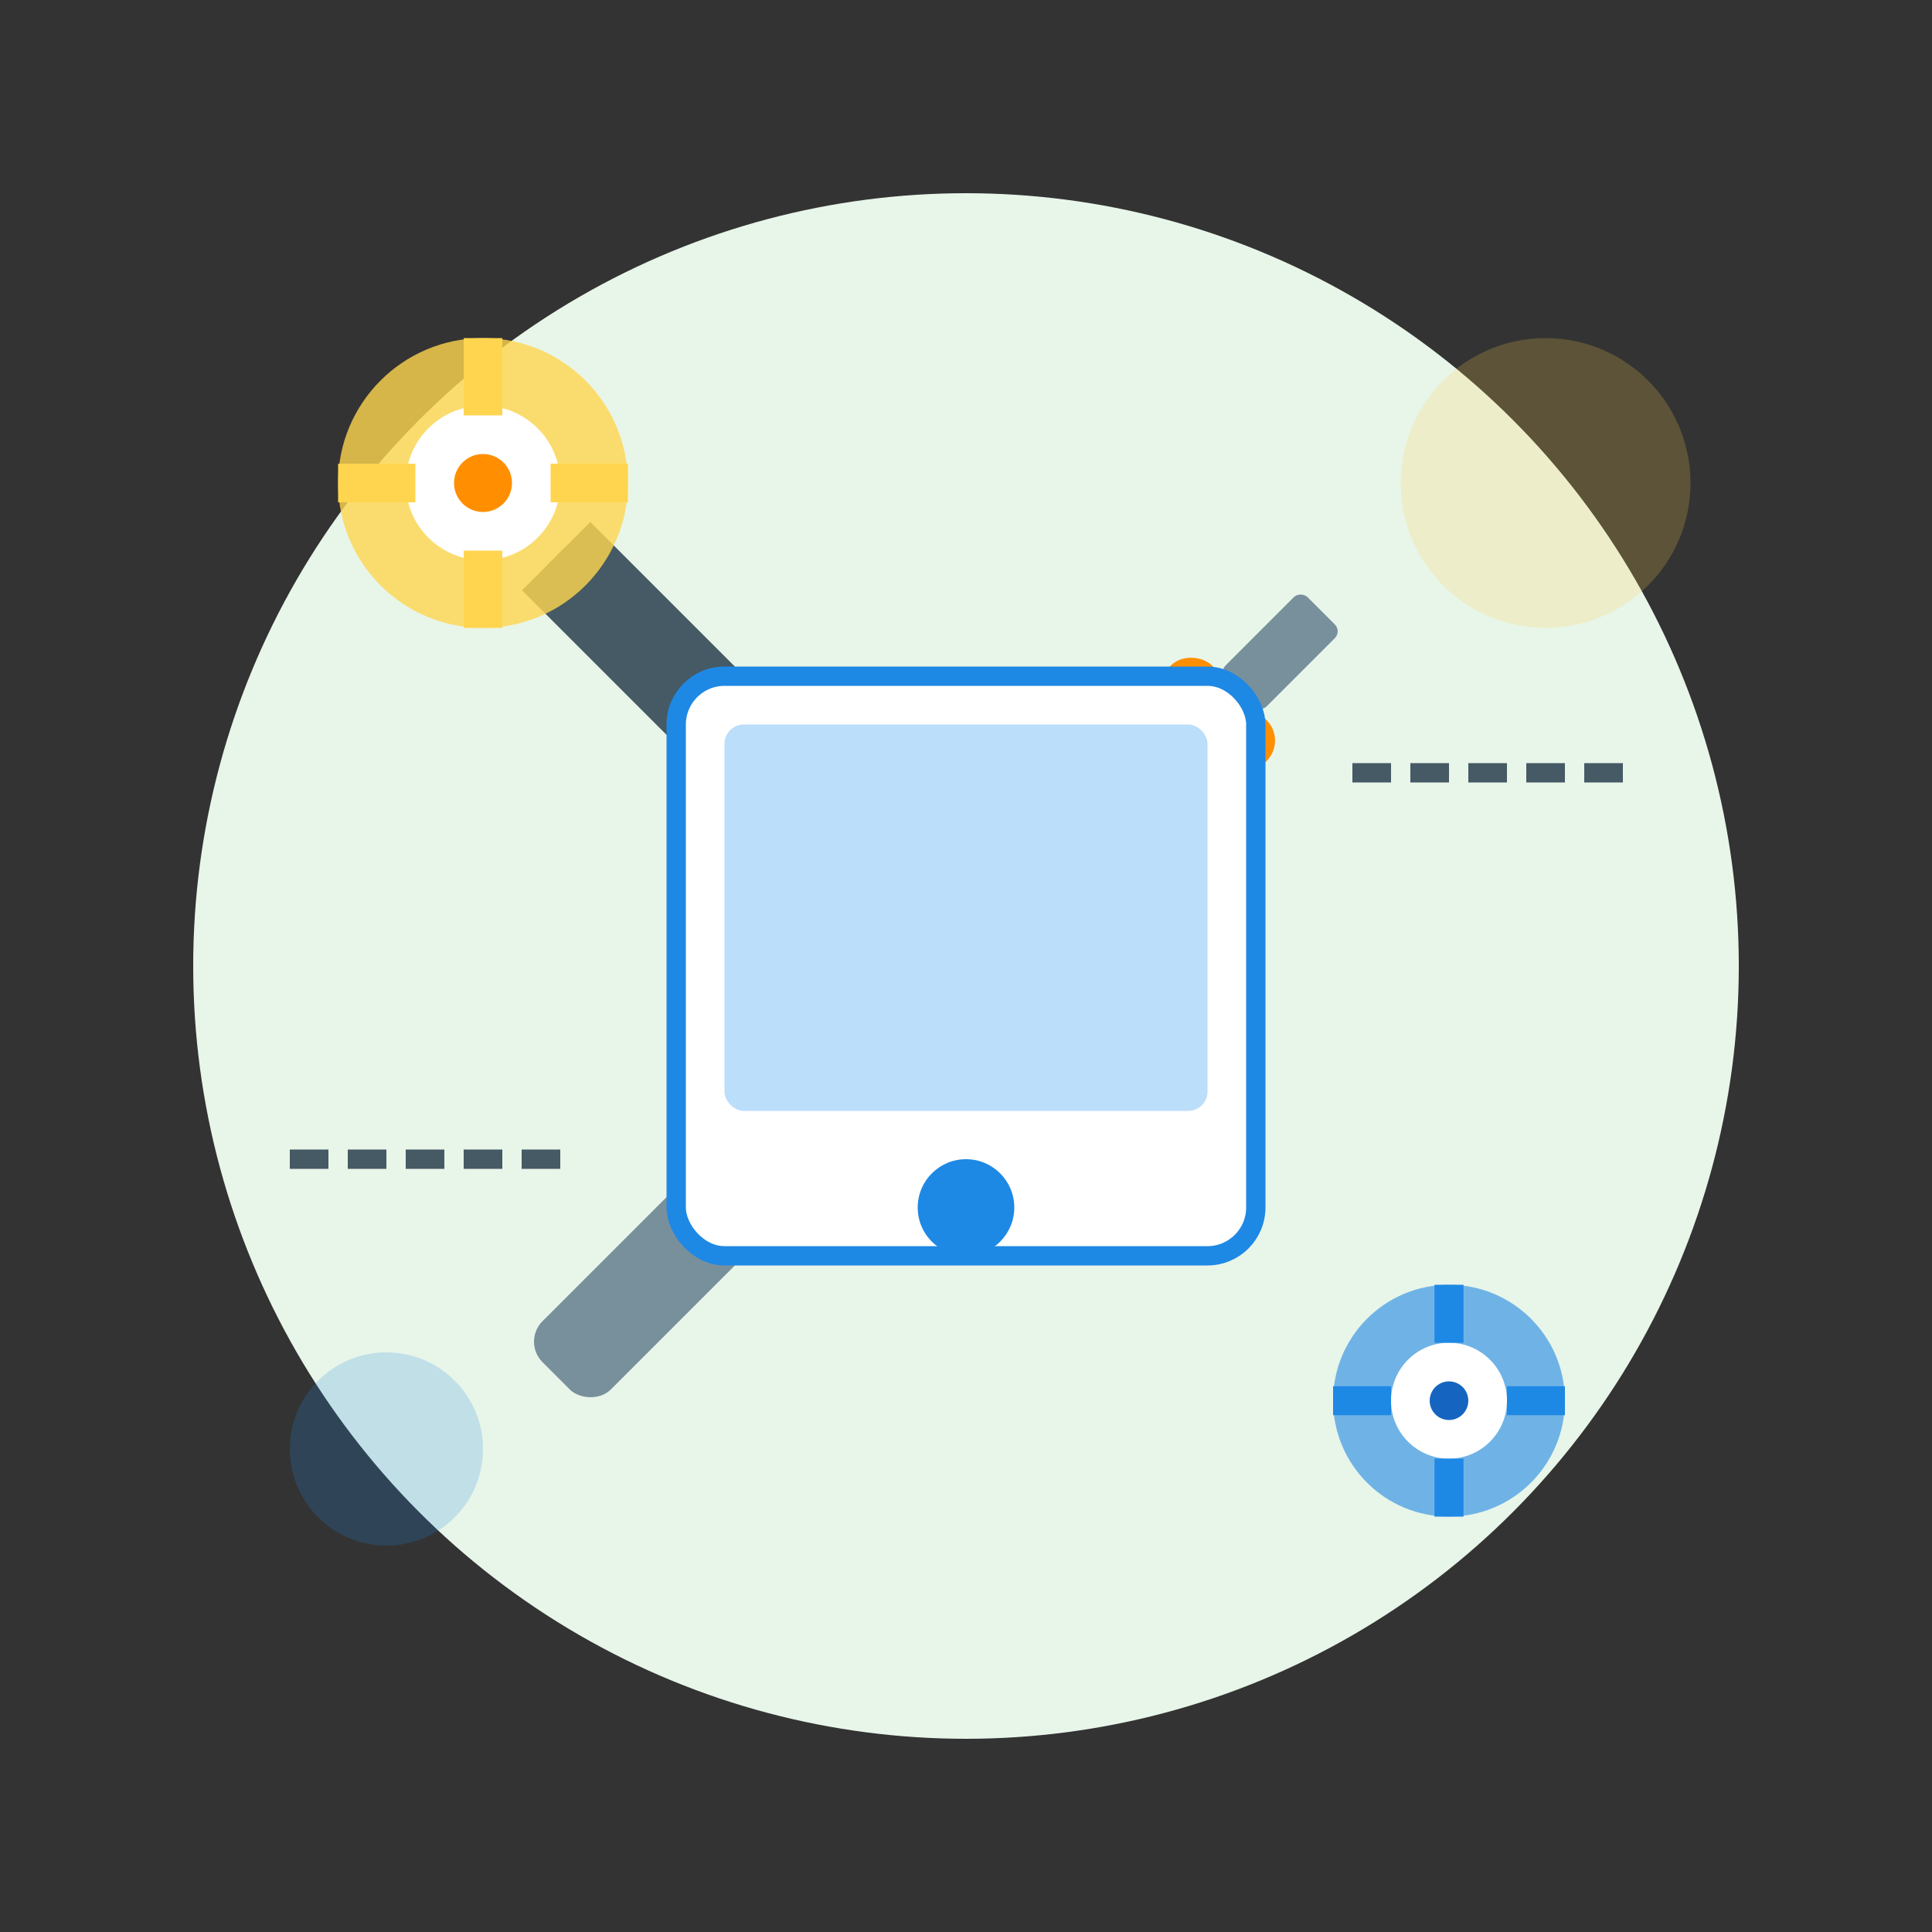 <svg width="200" height="200" viewBox="0 0 200 200" xmlns="http://www.w3.org/2000/svg">
  <rect x="0" y="0" width="200" height="200" fill="#333333" stroke="none"/>
  <!-- Fond -->
  <circle cx="100" cy="100" r="80" fill="#e8f5e9"/>
  
  <!-- Outils de réparation -->
  <g transform="translate(100, 100) rotate(-45)">
    <!-- Tournevis -->
    <rect x="-60" y="-5" width="50" height="10" rx="3" fill="#78909c"/>
    <rect x="-10" y="-7" width="50" height="14" rx="3" fill="#ff8f00"/>
    <rect x="40" y="-3" width="12" height="6" rx="1" fill="#78909c"/>
  </g>
  
  <g transform="translate(100, 100) rotate(45)">
    <!-- Pince -->
    <path d="M-60,-5 L-30,-5 L-20,-15 L-10,-5 L10,-5 L10,5 L-10,5 L-20,15 L-30,5 L-60,5 Z" fill="#455a64"/>
    <rect x="-60" y="-3" width="20" height="6" rx="2" fill="#455a64"/>
    <rect x="-25" y="-10" width="10" height="20" rx="2" fill="#ffd54f"/>
  </g>
  
  <!-- Appareil en réparation (Tablette) -->
  <rect x="70" y="70" width="60" height="60" rx="5" fill="#ffffff" stroke="#1e88e5" stroke-width="2"/>
  <rect x="75" y="75" width="50" height="40" rx="2" fill="#bbdefb"/>
  <circle cx="100" cy="125" r="5" fill="#1e88e5"/>
  
  <!-- Engrenages -->
  <g transform="translate(50, 50)">
    <circle cx="0" cy="0" r="15" fill="#ffd54f" opacity="0.8"/>
    <circle cx="0" cy="0" r="8" fill="#ffffff"/>
    <circle cx="0" cy="0" r="3" fill="#ff8f00"/>
    <rect x="-2" y="-15" width="4" height="8" fill="#ffd54f"/>
    <rect x="-2" y="7" width="4" height="8" fill="#ffd54f"/>
    <rect x="-15" y="-2" width="8" height="4" fill="#ffd54f"/>
    <rect x="7" y="-2" width="8" height="4" fill="#ffd54f"/>
  </g>
  
  <g transform="translate(150, 145)">
    <circle cx="0" cy="0" r="12" fill="#1e88e5" opacity="0.6"/>
    <circle cx="0" cy="0" r="6" fill="#ffffff"/>
    <circle cx="0" cy="0" r="2" fill="#1565c0"/>
    <rect x="-1.5" y="-12" width="3" height="6" fill="#1e88e5"/>
    <rect x="-1.5" y="6" width="3" height="6" fill="#1e88e5"/>
    <rect x="-12" y="-1.5" width="6" height="3" fill="#1e88e5"/>
    <rect x="6" y="-1.5" width="6" height="3" fill="#1e88e5"/>
  </g>
  
  <!-- Éléments décoratifs -->
  <circle cx="40" cy="150" r="10" fill="#1e88e5" opacity="0.2"/>
  <circle cx="160" cy="50" r="15" fill="#ffd54f" opacity="0.2"/>
  <path d="M30,120 L60,120" stroke="#455a64" stroke-width="2" stroke-dasharray="4 2"/>
  <path d="M140,80 L170,80" stroke="#455a64" stroke-width="2" stroke-dasharray="4 2"/>
</svg>